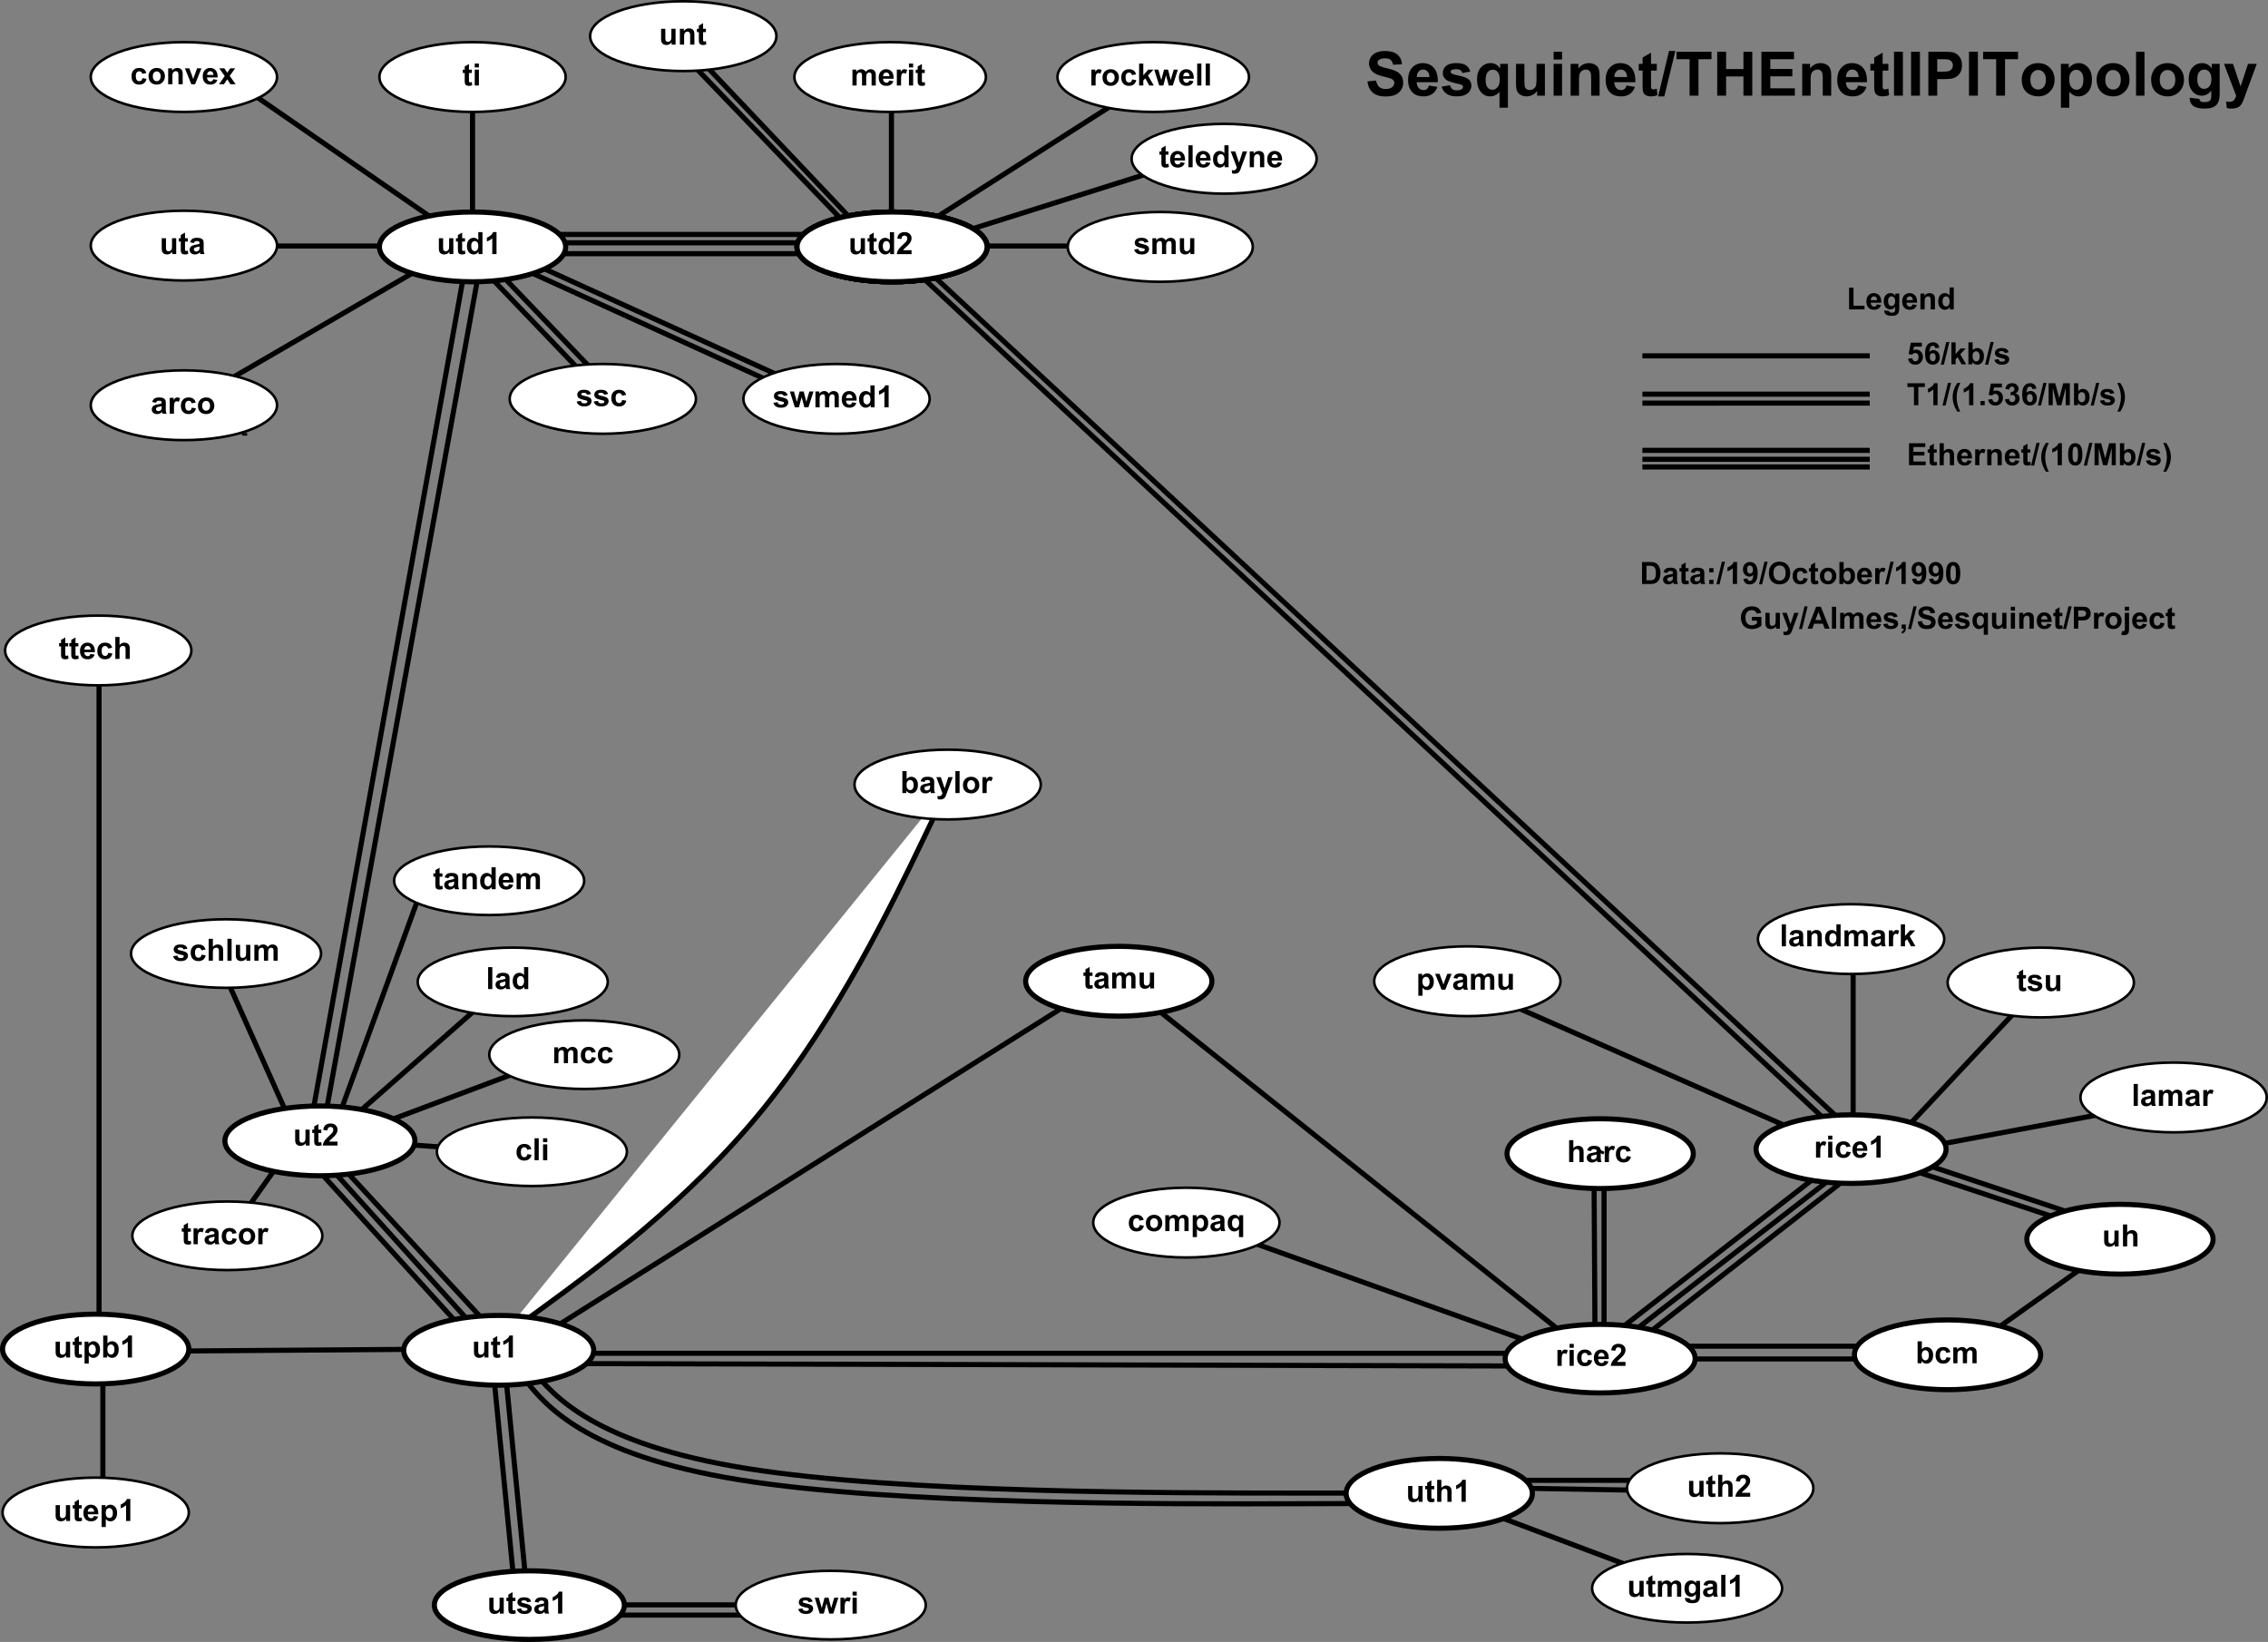 <svg xmlns="http://www.w3.org/2000/svg" xmlns:xlink="http://www.w3.org/1999/xlink" width="710.337" height="514.27"><rect width="100%" height="100%" fill="#808080" stroke="none"/><defs><path id="a" d="M3.969 0v-.75c-.188.273-.43.484-.719.64a2.093 2.093 0 0 1-.938.22c-.335 0-.636-.075-.906-.22a1.341 1.341 0 0 1-.578-.609c-.117-.27-.172-.64-.172-1.11v-3.14h1.328v2.282c0 .699.02 1.124.063 1.28a.74.74 0 0 0 .265.376c.126.093.286.14.485.14.226 0 .43-.062.61-.187a.93.93 0 0 0 .359-.453c.07-.188.109-.633.109-1.344v-2.094h1.313V0Zm0 0"/><path id="b" d="M2.969-4.969v1.047h-.89v2c0 .406.003.649.015.719.02.062.062.117.125.156a.37.37 0 0 0 .219.063c.124 0 .3-.04.53-.125l.11 1.03A2.811 2.811 0 0 1 2.031.11c-.23 0-.445-.039-.64-.109a1.03 1.03 0 0 1-.422-.313C.883-.436.829-.609.797-.828.766-.984.75-1.29.75-1.75v-2.172H.14v-1.047h.61v-1l1.328-.765v1.765zm0 0"/><path id="c" d="M5.25 0H4.031v-.734c-.21.293-.453.507-.734.64a1.876 1.876 0 0 1-.828.203C1.895.11 1.406-.117 1-.578.594-1.035.39-1.676.39-2.5c0-.844.196-1.484.594-1.922a1.92 1.92 0 0 1 1.5-.672c.563 0 1.047.235 1.454.703v-2.484H5.25ZM1.734-2.594c0 .531.07.918.22 1.156.218.344.515.516.89.516.3 0 .554-.129.765-.39.22-.258.329-.645.329-1.157 0-.57-.106-.984-.313-1.234a.953.953 0 0 0-.781-.375c-.313 0-.578.125-.797.375-.211.25-.313.621-.313 1.11zm0 0"/><path id="d" d="M4.86-1.219V0H.233c.051-.457.203-.895.454-1.313.25-.414.742-.96 1.484-1.64.594-.563.957-.938 1.094-1.125.175-.281.265-.55.265-.813 0-.289-.078-.515-.234-.671-.156-.157-.375-.235-.656-.235-.274 0-.493.086-.657.25-.156.156-.25.43-.28.813L.39-4.86c.082-.727.328-1.25.734-1.563.414-.312.93-.469 1.547-.469.676 0 1.207.184 1.594.547.394.367.593.82.593 1.36 0 .312-.058.609-.171.89a4.191 4.191 0 0 1-.532.875c-.156.2-.445.492-.86.875-.417.375-.683.625-.796.75-.105.125-.195.25-.266.375zm0 0"/><path id="e" d="M3.781 0H2.453v-4.953a4.4 4.4 0 0 1-1.687.984v-1.187c.343-.114.71-.328 1.109-.64.406-.313.68-.677.828-1.095h1.078Zm0 0"/><path id="f" d="m.219-1.422 1.328-.203c.05.262.16.46.328.594.176.125.422.187.734.187.344 0 .598-.062.766-.187a.4.4 0 0 0 .172-.344.342.342 0 0 0-.094-.25c-.062-.063-.21-.117-.437-.172C1.953-2.035 1.28-2.25 1-2.437a1.281 1.281 0 0 1-.594-1.126c0-.425.164-.785.5-1.078.344-.3.875-.453 1.594-.453.676 0 1.18.117 1.516.344.332.219.562.547.687.984l-1.234.22a.863.863 0 0 0-.313-.438c-.148-.102-.355-.157-.625-.157-.355 0-.605.047-.75.141-.105.074-.156.164-.156.266 0 .093.047.18.14.25.114.086.52.21 1.22.375.706.156 1.195.351 1.468.578.281.23.422.554.422.969 0 .46-.195.855-.578 1.187-.375.324-.938.484-1.688.484C1.93.11 1.395-.023 1-.297a1.948 1.948 0 0 1-.781-1.125zm0 0"/><path id="g" d="M.594-4.969h1.203v.672c.437-.531.957-.797 1.562-.797.313 0 .582.07.813.203.238.137.437.336.594.594.218-.258.453-.457.703-.594.25-.132.52-.203.812-.203.364 0 .672.078.922.235.25.148.438.359.563.64.093.219.14.563.14 1.032V0H6.594v-2.844c0-.488-.047-.804-.14-.953-.126-.187-.313-.281-.563-.281a.925.925 0 0 0-.532.172.89.89 0 0 0-.343.484c-.075.219-.11.563-.11 1.031V0H3.594v-2.719c0-.488-.028-.8-.078-.937a.526.526 0 0 0-.22-.313.644.644 0 0 0-.39-.11.95.95 0 0 0-.547.173.894.894 0 0 0-.343.469c-.075.199-.11.539-.11 1.015V0H.594zm0 0"/><path id="h" d="M1.953 0H.625v-4.969h1.234v.703c.207-.332.395-.55.563-.656a.968.968 0 0 1 .562-.172c.301 0 .594.086.875.25l-.406 1.157c-.23-.145-.437-.22-.625-.22a.722.722 0 0 0-.469.157c-.125.094-.226.277-.296.547-.075.262-.11.82-.11 1.672zm0 0"/><path id="i" d="M.39-2.563c0-.437.102-.859.313-1.265.219-.406.524-.719.922-.938a2.689 2.689 0 0 1 1.328-.328c.75 0 1.363.246 1.844.735.476.492.719 1.109.719 1.859S5.27-1.125 4.78-.625c-.48.492-1.09.734-1.828.734-.46 0-.898-.101-1.312-.296a2.165 2.165 0 0 1-.938-.907C.493-1.5.391-1.988.391-2.562Zm1.344.079c0 .492.114.87.344 1.14.238.262.531.39.875.39s.629-.128.86-.39c.238-.27.359-.656.359-1.156 0-.488-.121-.863-.36-1.125a1.108 1.108 0 0 0-.859-.39 1.15 1.15 0 0 0-.875.39c-.23.262-.344.64-.344 1.14zm0 0"/><path id="j" d="m5.031-3.5-1.297.234c-.054-.257-.156-.453-.312-.578-.149-.133-.344-.203-.594-.203a.985.985 0 0 0-.781.344c-.2.219-.297.594-.297 1.125 0 .594.098 1.015.297 1.265.195.243.46.36.797.36.25 0 .453-.07.61-.219.163-.144.28-.39.343-.734l1.297.218c-.137.594-.399 1.043-.782 1.344-.375.305-.886.453-1.53.453-.72 0-1.298-.226-1.735-.687C.609-1.035.39-1.672.39-2.484c0-.82.218-1.461.656-1.922.437-.457 1.023-.688 1.766-.688.601 0 1.082.133 1.437.39.363.263.625.665.781 1.204zm0 0"/><path id="k" d="M.64 0v-6.875h1.313v3.656L3.5-4.969h1.625L3.422-3.156 5.234 0H3.828l-1.25-2.234-.625.64V0Zm0 0"/><path id="l" d="M1.61 0 .046-4.969h1.281l.922 3.25.86-3.25h1.265l.828 3.25.953-3.25h1.297L5.86 0H4.594l-.86-3.203L2.891 0Zm0 0"/><path id="m" d="m3.563-1.578 1.312.219c-.168.48-.434.843-.797 1.093-.367.25-.82.375-1.36.375-.866 0-1.507-.28-1.921-.843-.336-.457-.5-1.032-.5-1.72 0-.82.21-1.468.64-1.937a2.155 2.155 0 0 1 1.641-.703c.75 0 1.336.246 1.766.735.426.492.629 1.242.61 2.25H1.655c.008.398.114.703.313.921.207.211.46.313.765.313.207 0 .38-.05.516-.156.145-.114.25-.297.313-.547zm.078-1.328c-.012-.383-.11-.676-.297-.875a.907.907 0 0 0-.672-.297.926.926 0 0 0-.719.312c-.187.211-.281.496-.281.86zm0 0"/><path id="n" d="M.688 0v-6.875H2V0Zm0 0"/><path id="o" d="M.688-5.656v-1.219H2v1.219zM.688 0v-4.969H2V0Zm0 0"/><path id="p" d="M1.672-3.453.484-3.672c.125-.476.348-.832.672-1.062.332-.239.82-.36 1.469-.36.594 0 1.031.074 1.313.219.289.137.492.313.609.531.125.211.187.602.187 1.172L4.72-1.64c0 .438.02.762.062.97.04.21.117.433.235.671H3.703a4.861 4.861 0 0 1-.125-.39 2.284 2.284 0 0 1-.047-.157c-.219.219-.46.387-.719.5A2.15 2.15 0 0 1 2 .11c-.512 0-.918-.132-1.219-.406C.488-.578.344-.93.344-1.359c0-.282.066-.532.203-.75.133-.22.32-.383.562-.5.239-.125.586-.227 1.047-.313.614-.113 1.04-.223 1.281-.328v-.125c0-.25-.062-.426-.187-.531-.125-.114-.367-.172-.719-.172-.23 0-.414.047-.547.14-.125.094-.23.258-.312.485zm1.766 1.062a9.535 9.535 0 0 1-.813.204c-.367.074-.602.152-.703.234-.18.117-.266.266-.266.453 0 .188.067.352.203.484a.74.74 0 0 0 .532.204c.238 0 .46-.079.671-.235a.801.801 0 0 0 .313-.437c.04-.114.063-.329.063-.641Zm0 0"/><path id="q" d="M5.219 0H3.89v-2.531c0-.54-.028-.89-.079-1.047a.682.682 0 0 0-.28-.36.736.736 0 0 0-.454-.14 1.025 1.025 0 0 0-.984.687C2.03-3.19 2-2.812 2-2.25V0H.672v-4.969h1.234v.719c.426-.563.973-.844 1.64-.844.29 0 .556.055.798.157.238.105.414.242.531.406.125.168.21.355.266.562.05.2.078.492.078.875zm0 0"/><path id="r" d="M2.063 0 .046-4.969h1.39l.938 2.532.266.843c.07-.207.117-.347.14-.422a7.96 7.96 0 0 1 .14-.421l.94-2.533h1.36L3.234 0Zm0 0"/><path id="s" d="m.063 0 1.78-2.563L.126-4.969h1.61l.89 1.36.922-1.36h1.547L3.406-2.625 5.25 0H3.625l-1-1.547L1.594 0Zm0 0"/><path id="M" d="m.422-1.766 1.312-.14c.04.304.149.543.329.718.187.168.398.25.64.25a.887.887 0 0 0 .703-.328c.188-.226.281-.566.281-1.015 0-.414-.093-.727-.28-.938a.923.923 0 0 0-.735-.328c-.375 0-.715.168-1.016.5L.578-3.203l.688-3.578h3.468v1.234H2.266l-.22 1.172c.29-.145.595-.219.907-.219.582 0 1.078.215 1.485.64.406.419.609.966.609 1.642 0 .574-.168 1.078-.5 1.515-.438.606-1.059.906-1.86.906-.624 0-1.14-.164-1.546-.5-.399-.343-.637-.8-.72-1.375zm0 0"/><path id="N" d="m4.86-5.188-1.266.141c-.031-.258-.117-.453-.25-.578a.678.678 0 0 0-.5-.188c-.281 0-.524.125-.719.375-.188.25-.309.774-.36 1.563.333-.383.743-.578 1.235-.578.54 0 1.008.21 1.406.625.395.418.594.953.594 1.61 0 .71-.21 1.277-.625 1.702-.418.418-.95.625-1.594.625a2.128 2.128 0 0 1-1.703-.796c-.45-.54-.672-1.426-.672-2.657 0-1.258.227-2.164.688-2.719.468-.55 1.078-.828 1.828-.828.52 0 .953.149 1.297.438.343.293.554.715.64 1.266zM1.89-2.313c0 .43.094.762.282 1 .195.231.426.344.687.344a.742.742 0 0 0 .594-.281c.164-.195.25-.516.25-.953 0-.438-.09-.758-.265-.969a.807.807 0 0 0-.657-.312.836.836 0 0 0-.64.296c-.168.2-.25.493-.25.876zm0 0"/><path id="P" d="M.625 0v-6.875h1.328v2.484c.406-.468.883-.703 1.438-.703.601 0 1.101.227 1.5.672.394.438.593 1.07.593 1.89 0 .845-.203 1.497-.609 1.954-.398.46-.887.687-1.469.687-.281 0-.562-.07-.844-.203a1.99 1.99 0 0 1-.703-.64V0Zm1.313-2.594c0 .512.082.89.25 1.14.226.356.53.532.906.532.289 0 .535-.125.734-.375.207-.25.313-.64.313-1.172 0-.57-.106-.984-.313-1.234a.98.98 0 0 0-.781-.375.988.988 0 0 0-.797.375c-.21.242-.313.61-.313 1.11zm0 0"/><path id="O" d="m-.016.11 1.704-7.094h.984L.953.109zm0 0"/><path id="Q" d="M2.25 0v-5.703H.203v-1.172h5.453v1.172H3.625V0Zm0 0"/><path id="R" d="M2.875 2.016h-.906A9.036 9.036 0 0 1 .875-.22 7.413 7.413 0 0 1 .5-2.484c0-.907.156-1.758.469-2.563a9.58 9.58 0 0 1 1.015-1.937h.907c-.43.949-.727 1.757-.891 2.421a9.089 9.089 0 0 0-.234 2.11A9.672 9.672 0 0 0 2.297.64c.101.32.297.78.578 1.375Zm0 0"/><path id="S" d="M.688 0v-1.313H2V0Zm0 0"/><path id="T" d="m.36-1.828 1.28-.156c.04.336.15.59.329.765.176.168.39.25.64.25.27 0 .5-.101.688-.312.187-.207.281-.489.281-.844 0-.32-.09-.578-.265-.766a.862.862 0 0 0-.657-.296c-.168 0-.37.03-.61.093l.157-1.078c.352.012.625-.062.813-.219a.829.829 0 0 0 .28-.656c0-.238-.073-.426-.218-.562a.756.756 0 0 0-.547-.204.815.815 0 0 0-.578.235c-.156.156-.25.387-.281.687L.453-5.094c.082-.414.207-.75.375-1a1.71 1.71 0 0 1 .719-.578 2.428 2.428 0 0 1 1.031-.219c.645 0 1.16.204 1.547.61.32.343.484.726.484 1.14 0 .606-.328 1.09-.984 1.454.395.085.707.273.938.562.238.293.359.648.359 1.063a2.08 2.08 0 0 1-.656 1.546c-.438.418-.985.625-1.641.625C2 .11 1.477-.066 1.062-.42.656-.774.422-1.243.36-1.829zm0 0"/><path id="U" d="M.672 0v-6.875H2.75L4-2.187l1.234-4.688h2.079V0H6.03v-5.406L4.656 0H3.328l-1.36-5.406V0Zm0 0"/><path id="V" d="M.328 2.016C.586 1.46.77 1.036.875.734.977.441 1.07.102 1.156-.28c.094-.383.16-.75.203-1.094.051-.352.079-.71.079-1.078 0-.75-.086-1.453-.25-2.11-.157-.664-.45-1.472-.875-2.421h.89a8.392 8.392 0 0 1 1.11 2.14c.257.75.39 1.512.39 2.282 0 .656-.105 1.359-.312 2.109a9.216 9.216 0 0 1-1.157 2.469zm0 0"/><path id="W" d="M.703 0v-6.875h5.094v1.172H2.078v1.516h3.453v1.156H2.078v1.875h3.844V0Zm0 0"/><path id="X" d="M2-6.875v2.531c.426-.5.93-.75 1.516-.75.312 0 .586.059.828.172.238.117.422.262.547.438.125.18.207.37.25.578.05.21.078.539.078.984V0H3.89v-2.625c0-.52-.028-.848-.079-.984a.616.616 0 0 0-.25-.344.874.874 0 0 0-.484-.125c-.219 0-.418.055-.594.156a.935.935 0 0 0-.375.485c-.074.21-.109.527-.109.953V0H.687v-6.875zm0 0"/><path id="Y" d="M2.625-6.89c.664 0 1.188.234 1.563.702.445.563.671 1.497.671 2.797 0 1.305-.226 2.243-.671 2.813-.375.46-.899.687-1.563.687-.668 0-1.203-.254-1.61-.765C.61-1.164.407-2.082.407-3.406c0-1.29.223-2.219.672-2.781.375-.47.89-.704 1.547-.704zm0 1.093a.656.656 0 0 0-.422.156c-.125.094-.219.274-.281.532-.094.343-.14.918-.14 1.718 0 .813.038 1.371.124 1.672.082.293.18.492.297.594a.635.635 0 0 0 .422.156.66.66 0 0 0 .438-.156c.124-.102.218-.285.28-.547.095-.332.141-.906.141-1.719 0-.8-.043-1.351-.125-1.656-.086-.3-.187-.5-.312-.594a.626.626 0 0 0-.422-.156Zm0 0"/><path id="Z" d="M.734 0v-6.813h1.391v5.657h3.438V0Zm0 0"/><path id="aa" d="m.563.328 1.515.188c.02.164.078.285.172.359.125.094.316.14.578.14.344 0 .602-.054.781-.156a.724.724 0 0 0 .266-.328c.04-.117.063-.32.063-.61v-.734c-.4.543-.9.813-1.5.813C1.77 0 1.242-.281.859-.844.547-1.289.391-1.848.391-2.516c0-.832.195-1.468.593-1.906.407-.445.907-.672 1.5-.672.625 0 1.133.274 1.532.813v-.688H5.25v4.453c0 .59-.055 1.032-.156 1.313a1.61 1.61 0 0 1-.407.687A1.738 1.738 0 0 1 4 1.875c-.293.094-.664.14-1.11.14-.843 0-1.445-.148-1.796-.437A1.332 1.332 0 0 1 .562.484V.328zM1.75-2.594c0 .531.098.922.297 1.172.207.242.46.36.765.36.313 0 .579-.125.797-.375.227-.25.344-.625.344-1.125 0-.508-.11-.891-.328-1.141a.999.999 0 0 0-.797-.375.974.974 0 0 0-.781.375c-.2.242-.297.61-.297 1.11Zm0 0"/><path id="ab" d="M.688-6.875h2.546c.563 0 .993.047 1.297.14.407.118.75.325 1.032.626.289.304.507.68.656 1.125.156.437.234.976.234 1.609 0 .574-.074 1.063-.219 1.469-.168.5-.414.906-.734 1.218-.242.231-.563.415-.969.547C4.227-.047 3.816 0 3.297 0H.687Zm1.39 1.172v4.547H3.11c.395 0 .676-.02.844-.063a1.46 1.46 0 0 0 .563-.281c.144-.133.265-.352.359-.656.094-.313.14-.735.14-1.266s-.046-.937-.14-1.219c-.094-.289-.227-.515-.39-.671a1.273 1.273 0 0 0-.641-.329c-.2-.039-.578-.062-1.14-.062Zm0 0"/><path id="ac" d="M.938-3.656V-4.97h1.328v1.313zM.938 0v-1.313h1.328V0Zm0 0"/><path id="ad" d="m.438-1.594 1.265-.14c.031.261.113.453.25.578a.722.722 0 0 0 .516.187c.27 0 .5-.125.687-.375.196-.25.32-.765.375-1.547-.336.387-.746.579-1.234.579-.543 0-1.012-.208-1.406-.626-.399-.414-.594-.96-.594-1.64 0-.688.207-1.242.625-1.672.414-.426.941-.64 1.578-.64.695 0 1.27.273 1.719.812.445.531.672 1.418.672 2.656 0 1.25-.235 2.156-.704 2.719-.46.555-1.062.828-1.812.828-.543 0-.98-.14-1.313-.422C.738-.586.532-1.02.438-1.594Zm2.984-2.875c0-.414-.102-.738-.297-.968-.2-.239-.43-.36-.688-.36a.778.778 0 0 0-.609.281c-.156.188-.234.5-.234.938 0 .45.086.777.265.984a.819.819 0 0 0 .657.313.83.83 0 0 0 .64-.297c.176-.207.266-.504.266-.89zm0 0"/><path id="ae" d="M.422-3.39c0-.696.101-1.286.312-1.766a3.28 3.28 0 0 1 .641-.938c.27-.281.566-.488.89-.625.426-.176.915-.265 1.47-.265 1.007 0 1.816.32 2.421.953.614.625.922 1.496.922 2.61 0 1.105-.305 1.968-.906 2.593-.606.625-1.414.937-2.422.937-1.023 0-1.836-.304-2.438-.921-.593-.625-.89-1.485-.89-2.579Zm1.422-.047c0 .78.176 1.374.531 1.78.363.4.82.595 1.375.595.55 0 1.004-.196 1.36-.594.35-.407.53-1.004.53-1.797 0-.79-.171-1.379-.515-1.766-.344-.383-.805-.578-1.375-.578-.574 0-1.04.2-1.39.594-.344.387-.516.976-.516 1.766Zm0 0"/><path id="af" d="M3.89-2.531v-1.156h2.985v2.734c-.281.281-.7.531-1.25.75a4.795 4.795 0 0 1-1.688.312c-.718 0-1.343-.144-1.874-.437A2.89 2.89 0 0 1 .859-1.625a4.123 4.123 0 0 1-.406-1.828c0-.719.149-1.352.453-1.906a2.996 2.996 0 0 1 1.313-1.282c.445-.226 1-.343 1.656-.343.844 0 1.504.183 1.984.546.489.356.801.844.938 1.47l-1.375.265a1.456 1.456 0 0 0-.563-.797c-.261-.195-.59-.297-.984-.297-.617 0-1.102.195-1.453.578-.356.387-.531.953-.531 1.703 0 .813.175 1.43.53 1.844.364.406.845.61 1.438.61.29 0 .582-.055.875-.172.29-.114.54-.254.75-.422v-.875zm0 0"/><path id="ag" d="M.063-4.969h1.406l1.187 3.532L3.812-4.97h1.376L3.421-.187l-.313.859a4.139 4.139 0 0 1-.328.672 1.437 1.437 0 0 1-.36.375 1.682 1.682 0 0 1-.5.218 2.686 2.686 0 0 1-.671.079 3.59 3.59 0 0 1-.75-.079L.39.907c.196.038.38.062.547.062.313 0 .54-.09.688-.266a1.81 1.81 0 0 0 .328-.687zm0 0"/><path id="ah" d="M6.89 0H5.376l-.594-1.563h-2.75L1.47 0H0l2.672-6.875H4.14zM4.345-2.719 3.39-5.266l-.922 2.547Zm0 0"/><path id="ai" d="M.656-1.313H1.97v.938c0 .383-.032.688-.094.906-.063.219-.188.41-.375.578-.18.176-.406.317-.688.422L.547.984c.27-.086.457-.203.562-.359.114-.156.176-.367.188-.625h-.64Zm0 0"/><path id="aj" d="m.344-2.234 1.36-.125c.07.449.234.78.484 1 .25.21.582.312 1 .312.445 0 .785-.094 1.015-.281.227-.188.344-.41.344-.672a.627.627 0 0 0-.14-.406c-.095-.114-.262-.211-.5-.297-.169-.063-.54-.16-1.11-.297-.75-.188-1.274-.414-1.563-.688-.43-.374-.64-.832-.64-1.374 0-.352.097-.68.297-.985.195-.3.484-.531.859-.687.375-.164.82-.25 1.344-.25.863 0 1.515.195 1.953.578.437.375.664.875.687 1.5l-1.39.062c-.055-.351-.18-.61-.375-.765-.2-.157-.492-.235-.875-.235-.406 0-.727.086-.953.25a.531.531 0 0 0-.22.438c0 .156.067.293.204.406.176.148.598.305 1.266.469.675.156 1.175.324 1.5.5.32.168.578.398.765.687.188.293.282.656.282 1.094 0 .398-.11.766-.329 1.11a1.942 1.942 0 0 1-.937.765c-.399.164-.89.25-1.484.25-.876 0-1.547-.195-2.016-.594C.71-.875.438-1.46.344-2.234Zm0 0"/><path id="ak" d="M3.938 1.89v-2.5a1.892 1.892 0 0 1-.641.532 1.96 1.96 0 0 1-.828.187c-.563 0-1.028-.21-1.39-.64C.64-1.02.421-1.691.421-2.547c0-.8.203-1.426.61-1.875a1.952 1.952 0 0 1 1.5-.672c.331 0 .616.074.859.219.25.137.468.352.656.64v-.734H5.25v6.86zm.046-4.437c0-.508-.105-.89-.312-1.14a.98.98 0 0 0-.781-.376c-.325 0-.594.133-.813.391-.21.25-.312.652-.312 1.203 0 .543.101.938.312 1.188.207.242.461.36.766.36.3 0 .566-.134.797-.407.226-.281.343-.688.343-1.219zm0 0"/><path id="al" d="M.703 0v-6.875h2.219c.844 0 1.394.04 1.656.11.383.105.707.327.969.671.27.344.406.793.406 1.344 0 .418-.078.773-.234 1.063-.149.28-.34.507-.578.671a1.84 1.84 0 0 1-.72.329c-.323.062-.804.093-1.437.093h-.906V0Zm1.375-5.703v1.953h.766c.539 0 .906-.035 1.094-.11a.895.895 0 0 0 .437-.343.953.953 0 0 0 .156-.531.863.863 0 0 0-.218-.61.987.987 0 0 0-.563-.312c-.168-.032-.5-.047-1-.047Zm0 0"/><path id="am" d="M.656-5.656v-1.219h1.328v1.219zm1.328.687v4.813c0 .633-.043 1.082-.125 1.343a1.117 1.117 0 0 1-.484.61c-.242.144-.543.219-.906.219-.125 0-.266-.012-.422-.032a4.33 4.33 0 0 1-.484-.109L-.203.75c.062.008.121.02.172.031.05.008.097.016.14.016A.544.544 0 0 0 .438.703.343.343 0 0 0 .609.5C.641.414.656.168.656-.234V-4.97Zm0 0"/><path id="an" d="M.656-4.969h1.219v.719c.164-.25.383-.453.656-.61.27-.156.567-.234.89-.234.583 0 1.071.23 1.47.688.406.449.609 1.078.609 1.89 0 .836-.203 1.48-.61 1.938-.406.46-.898.687-1.468.687-.281 0-.531-.054-.75-.156-.219-.113-.453-.3-.703-.562v2.5H.656zm1.297 2.39c0 .563.11.981.328 1.25.227.263.5.391.813.391a.942.942 0 0 0 .765-.359c.207-.25.313-.648.313-1.203 0-.52-.11-.906-.328-1.156-.211-.258-.465-.39-.766-.39-.324 0-.594.124-.812.374-.211.25-.313.617-.313 1.094zm0 0"/><path id="t" d="m.688-4.469 2.703-.265c.164.906.492 1.574.984 2 .5.43 1.172.64 2.016.64.894 0 1.566-.187 2.015-.562.457-.383.688-.832.688-1.344 0-.32-.102-.598-.297-.828-.188-.227-.516-.426-.985-.594-.324-.113-1.062-.312-2.218-.594-1.492-.375-2.54-.828-3.14-1.359-.845-.758-1.267-1.68-1.267-2.766 0-.707.196-1.363.594-1.968.395-.614.969-1.079 1.719-1.391.75-.32 1.648-.484 2.703-.484 1.727 0 3.024.382 3.89 1.14.876.75 1.337 1.762 1.391 3.031l-2.78.11c-.126-.695-.388-1.203-.782-1.516-.387-.312-.969-.469-1.75-.469-.805 0-1.434.168-1.89.5a1 1 0 0 0-.438.86c0 .324.133.601.406.828.352.293 1.203.602 2.547.922 1.351.324 2.351.656 3 1a3.774 3.774 0 0 1 1.531 1.39c.363.586.547 1.313.547 2.188 0 .781-.219 1.516-.656 2.203-.438.688-1.059 1.203-1.86 1.547-.804.332-1.804.5-3 .5-1.73 0-3.062-.398-4-1.203C1.43-1.766.875-2.938.688-4.47Zm0 0"/><path id="u" d="m7.14-3.172 2.626.438c-.336.968-.868 1.703-1.594 2.203-.73.5-1.64.75-2.735.75-1.73 0-3.011-.563-3.843-1.688-.657-.906-.985-2.05-.985-3.437 0-1.645.43-2.938 1.297-3.875.864-.938 1.953-1.406 3.266-1.406 1.476 0 2.644.492 3.5 1.468.863.98 1.273 2.48 1.234 4.5H3.312c.02.782.235 1.39.641 1.828.406.43.91.641 1.516.641.406 0 .75-.11 1.031-.328.281-.227.492-.594.64-1.094zm.157-2.656c-.024-.758-.219-1.336-.594-1.734a1.804 1.804 0 0 0-1.375-.61c-.574 0-1.047.215-1.422.64-.375.419-.558.985-.547 1.704zm0 0"/><path id="v" d="m.453-2.844 2.64-.406c.114.523.345.918.688 1.188.344.261.82.39 1.438.39.687 0 1.203-.125 1.547-.375a.848.848 0 0 0 .343-.703.678.678 0 0 0-.187-.5c-.137-.125-.434-.238-.89-.344C3.905-4.063 2.561-4.492 2-4.89 1.207-5.42.812-6.164.812-7.125c0-.863.336-1.586 1.016-2.172.688-.594 1.742-.89 3.172-.89 1.363 0 2.375.226 3.031.671.664.45 1.125 1.106 1.375 1.97l-2.484.452c-.106-.383-.309-.676-.61-.875-.292-.207-.714-.312-1.265-.312-.688 0-1.184.094-1.484.281-.2.137-.297.313-.297.531 0 .188.086.352.265.485.227.18 1.047.43 2.453.75 1.407.312 2.383.699 2.938 1.156.55.469.828 1.125.828 1.969 0 .906-.383 1.687-1.14 2.343-.762.657-1.891.985-3.391.985-1.356 0-2.43-.27-3.219-.813a3.767 3.767 0 0 1-1.547-2.25Zm0 0"/><path id="w" d="M7.89 3.781v-5A3.66 3.66 0 0 1 6.595-.156a3.772 3.772 0 0 1-1.657.375c-1.125 0-2.058-.422-2.796-1.266C1.286-2.047.86-3.395.86-5.094c0-1.593.399-2.836 1.204-3.734.812-.906 1.816-1.36 3.015-1.36.664 0 1.238.141 1.719.422.488.282.922.711 1.297 1.282v-1.47h2.422V3.782Zm.079-8.875c0-1.02-.211-1.781-.625-2.281-.418-.5-.938-.75-1.563-.75-.636 0-1.168.258-1.593.766-.43.511-.641 1.312-.641 2.406s.203 1.887.61 2.375c.413.48.925.719 1.53.719.602 0 1.133-.27 1.594-.813.457-.539.688-1.348.688-2.422zm0 0"/><path id="x" d="M7.938 0v-1.484A3.81 3.81 0 0 1 6.5-.234c-.594.3-1.219.453-1.875.453A3.696 3.696 0 0 1 2.828-.22a2.584 2.584 0 0 1-1.156-1.234c-.23-.531-.344-1.266-.344-2.203v-6.297h2.625v4.578c0 1.398.047 2.258.14 2.578.102.313.282.563.532.75.258.18.586.266.984.266.446 0 .848-.117 1.204-.36.351-.25.597-.554.734-.921.133-.376.203-1.27.203-2.688v-4.203h2.625V0Zm0 0"/><path id="y" d="M1.375-11.313v-2.437h2.64v2.438zM1.375 0v-9.953h2.64V0Zm0 0"/><path id="z" d="M10.438 0H7.796v-5.078c0-1.07-.059-1.766-.172-2.078-.105-.32-.29-.57-.547-.75a1.542 1.542 0 0 0-.906-.266c-.461 0-.871.125-1.234.375-.368.25-.618.586-.75 1C4.063-6.379 4-5.617 4-4.516V0H1.36v-9.953h2.452V-8.5c.864-1.125 1.958-1.688 3.282-1.688.57 0 1.097.11 1.578.329.488.21.851.476 1.094.796.25.325.421.696.515 1.11.102.406.156.996.156 1.766zm0 0"/><path id="A" d="M5.938-9.953v2.094H4.14v4.015c0 .813.015 1.29.046 1.422.04.137.118.25.235.344a.773.773 0 0 0 .453.125c.238 0 .594-.086 1.063-.266l.218 2.047c-.617.258-1.308.39-2.078.39A3.41 3.41 0 0 1 2.78-.016c-.375-.156-.652-.359-.828-.609-.18-.258-.305-.602-.375-1.031-.055-.313-.078-.93-.078-1.86v-4.343H.297v-2.094H1.5v-1.985l2.64-1.53v3.515zm0 0"/><path id="B" d="m-.031.234 3.406-14.218h1.984L1.906.234Zm0 0"/><path id="C" d="M4.484 0v-11.422H.406v-2.328h10.938v2.328H7.266V0Zm0 0"/><path id="D" d="M1.406 0v-13.75h2.782v5.422h5.437v-5.422h2.766V0H9.625v-6.016H4.187V0Zm0 0"/><path id="E" d="M1.39 0v-13.75h10.204v2.328H4.172v3.047h6.906v2.313H4.172v3.75h7.687V0Zm0 0"/><path id="F" d="M1.313 0v-13.75h2.78V0Zm0 0"/><path id="G" d="M1.39 0v-13.75h4.454c1.687 0 2.789.07 3.312.203.781.211 1.438.664 1.969 1.36.531.687.797 1.578.797 2.671 0 .844-.152 1.555-.453 2.125-.305.575-.696 1.028-1.172 1.36a4.2 4.2 0 0 1-1.438.656c-.668.125-1.625.188-2.875.188H4.172V0Zm2.782-11.422v3.906h1.516c1.093 0 1.82-.07 2.187-.218a1.83 1.83 0 0 0 .875-.672 1.91 1.91 0 0 0 .313-1.078c0-.5-.149-.91-.438-1.235a1.968 1.968 0 0 0-1.11-.61c-.335-.062-1-.093-2-.093zm0 0"/><path id="H" d="M.766-5.125c0-.875.21-1.719.64-2.531A4.47 4.47 0 0 1 3.25-9.531c.79-.438 1.672-.656 2.64-.656 1.508 0 2.743.492 3.704 1.468.969.98 1.453 2.219 1.453 3.719s-.492 2.746-1.469 3.734C8.61-.273 7.391.22 5.922.22a5.962 5.962 0 0 1-2.625-.61 4.327 4.327 0 0 1-1.89-1.812c-.43-.8-.641-1.774-.641-2.922Zm2.703.14c0 .993.234 1.75.703 2.282.469.523 1.047.781 1.734.781.688 0 1.258-.258 1.719-.781C8.094-3.234 8.328-4 8.328-5c0-.969-.234-1.71-.703-2.234-.46-.532-1.031-.797-1.719-.797-.687 0-1.265.265-1.734.797-.469.523-.703 1.273-.703 2.25zm0 0"/><path id="I" d="M1.297-9.953h2.469V-8.5c.312-.5.738-.906 1.28-1.219a3.613 3.613 0 0 1 1.813-.469c1.157 0 2.133.454 2.938 1.36.812.906 1.219 2.172 1.219 3.797 0 1.656-.407 2.949-1.22 3.875C8.985-.238 8 .219 6.845.219a3.41 3.41 0 0 1-1.5-.328c-.45-.22-.918-.594-1.407-1.125V3.78h-2.64Zm2.61 4.812c0 1.118.218 1.946.655 2.485.446.531.993.797 1.641.797.602 0 1.11-.243 1.516-.735.406-.5.61-1.304.61-2.422 0-1.039-.212-1.812-.626-2.312-.418-.508-.933-.766-1.547-.766-.648 0-1.183.25-1.61.75-.429.492-.64 1.227-.64 2.203zm0 0"/><path id="J" d="M1.375 0v-13.75h2.64V0Zm0 0"/><path id="K" d="m1.14.656 3 .36c.051.351.165.597.344.734.25.188.645.281 1.188.281.687 0 1.203-.105 1.547-.312.226-.137.406-.36.531-.672.07-.219.11-.621.11-1.203V-1.61C7.077-.535 6.085 0 4.89 0 3.548 0 2.485-.566 1.704-1.703 1.086-2.586.781-3.695.781-5.031c0-1.664.399-2.942 1.203-3.828.813-.883 1.813-1.329 3-1.329 1.227 0 2.243.543 3.047 1.626v-1.391H10.5v8.937c0 1.164-.102 2.04-.297 2.625-.187.582-.46 1.04-.812 1.375-.344.332-.813.594-1.407.782-.586.187-1.32.28-2.203.28-1.687 0-2.886-.292-3.593-.874-.711-.574-1.063-1.309-1.063-2.203 0-.086.004-.188.016-.313zm2.344-5.843c0 1.062.204 1.84.61 2.328.414.492.922.734 1.515.734.645 0 1.188-.25 1.625-.75.446-.508.672-1.258.672-2.25 0-1.031-.215-1.797-.64-2.297-.418-.5-.954-.75-1.61-.75-.625 0-1.148.25-1.562.75-.407.492-.61 1.234-.61 2.234Zm0 0"/><path id="L" d="M.125-9.953h2.813l2.374 7.062 2.329-7.062h2.734L6.859-.375l-.64 1.734c-.23.582-.45 1.024-.657 1.329a2.82 2.82 0 0 1-.718.75 3.225 3.225 0 0 1-1 .437 4.896 4.896 0 0 1-1.344.172A6.617 6.617 0 0 1 1 3.875L.766 1.812c.414.083.789.125 1.125.125.601 0 1.05-.183 1.343-.546.301-.356.532-.809.688-1.36zm0 0"/></defs><path fill="none" stroke="#000" stroke-miterlimit="10" stroke-width="1.6" d="m471.417 466.037 46.399.8m-46.399-3.199h49.602M132.218 278.037l-26.402 72.398M210.218 13.236l59.2 61.602m-56.802-63.2 57.602 60.797m26.801 1.602 78.797-24.801M150.398 83.455l45.199 47.199M93.019 356.435l-23.203 32.8m108.582 116.618h89.601M159.816 82.435l97.601 44.403m-95.199-46.403 97.598 44.403M148 76.654l45.198 47.2m403.418 236.581 81.602-15.2"/><path fill="#fff" fill-rule="evenodd" stroke="#000" stroke-miterlimit="10" stroke-width="1.6" d="m297.417 245.638-8.734 18.2c-8.735 18.199-26.2 54.597-49.735 83.597-23.53 29-53.132 50.602-67.93 61.403l-14.8 10.8"/><path fill="none" stroke="#000" stroke-miterlimit="10" stroke-width="1.6" d="m164 421.853 183.6-115.598M157.816 423.638l6.27 8c6.265 8 18.8 24 67.597 31.867 48.8 7.864 133.867 7.598 176.402 7.465l42.531-.133"/><path fill="none" stroke="#000" stroke-miterlimit="10" stroke-width="1.6" d="m160.616 421.638 6.332 7.664c6.336 7.668 19 23 67.137 30.668 48.133 7.668 131.73 7.668 173.531 7.668h41.801m141.031-108.054-92.527 72.336M148 23.056v54m131.198-54v54M94.96 356.345l59.68 66.078m-60.477-61.988 54.426 59.938m-51.141-65.438 63.27 68.617m-3.121-.898 7.601 77.601m334.402-74.8-.402-65.602m-125.781 22.582 119.602 42.8m119.597.001 52.801-37.598M457.6 307.853 572 358.255m-69.602 67.2v-65.2M31.019 202.037v222.398m470 1.203h116.797m-122.797-4h115.199m-442.621 2.215h316.8m-316.8 3.203 313.601.797M278.8 77.455 578 356.654M146.8 77.455 97.198 352.654m55.2-280.797-51.2 281.598m-38.98-229.02 84-48.797M283.6 78.255l300.798 280m-526-281.199h89.601M70.398 23.455l77.601 53.601m131.199 0 84-53.601m-84 53.601h84m-214.335 2.399h132.82m-132.82-3.415h132.82M148.8 73.427h132.82"/><path fill="#fff" fill-rule="evenodd" stroke="#000" stroke-miterlimit="10" stroke-width="1.6" d="M309.148 77.326c0-6.031-13.32-10.926-29.754-10.926s-29.758 4.895-29.758 10.926c0 6.035 13.324 10.93 29.758 10.93 16.433 0 29.754-4.895 29.754-10.93"/><g transform="translate(-1.583 -1.963)"><use xlink:href="#a" width="100%" height="100%" x="267.295" y="81.554"/><use xlink:href="#b" width="100%" height="100%" x="273.161" y="81.554"/><use xlink:href="#c" width="100%" height="100%" x="276.357" y="81.554"/><use xlink:href="#d" width="100%" height="100%" x="282.223" y="81.554"/></g><path fill="#fff" fill-rule="evenodd" stroke="#000" stroke-miterlimit="10" stroke-width="1.6" d="M177.167 77.326c0-6.031-13.058-10.926-29.168-10.926s-29.168 4.895-29.168 10.926c0 6.035 13.059 10.93 29.168 10.93 16.11 0 29.168-4.895 29.168-10.93"/><g transform="translate(-1.583 -1.963)"><use xlink:href="#a" width="100%" height="100%" x="138.382" y="81.544"/><use xlink:href="#b" width="100%" height="100%" x="144.248" y="81.544"/><use xlink:href="#c" width="100%" height="100%" x="147.444" y="81.544"/><use xlink:href="#e" width="100%" height="100%" x="153.31" y="81.544"/></g><path fill="#fff" fill-rule="evenodd" stroke="#000" stroke-miterlimit="10" stroke-width=".8" d="M392.37 77.326c0-6.031-12.968-10.926-28.972-10.926-16 0-28.973 4.895-28.973 10.926 0 6.035 12.973 10.93 28.973 10.93 16.004 0 28.972-4.895 28.972-10.93"/><g transform="translate(-1.583 -1.963)"><use xlink:href="#f" width="100%" height="100%" x="356.581" y="81.544"/><use xlink:href="#g" width="100%" height="100%" x="361.919" y="81.544"/><use xlink:href="#a" width="100%" height="100%" x="370.453" y="81.544"/></g><path fill="#fff" fill-rule="evenodd" stroke="#000" stroke-miterlimit="10" stroke-width=".8" d="M391.183 24.13c0-6.035-13.426-10.93-29.992-10.93-16.563 0-29.993 4.895-29.993 10.93 0 6.032 13.43 10.926 29.993 10.926 16.566 0 29.992-4.894 29.992-10.926"/><g transform="translate(-1.583 -1.963)"><use xlink:href="#h" width="100%" height="100%" x="342.773" y="28.744"/><use xlink:href="#i" width="100%" height="100%" x="346.507" y="28.744"/><use xlink:href="#j" width="100%" height="100%" x="352.373" y="28.744"/><use xlink:href="#k" width="100%" height="100%" x="357.711" y="28.744"/><use xlink:href="#l" width="100%" height="100%" x="363.048" y="28.744"/><use xlink:href="#m" width="100%" height="100%" x="370.517" y="28.744"/><use xlink:href="#n" width="100%" height="100%" x="375.855" y="28.744"/><use xlink:href="#n" width="100%" height="100%" x="378.523" y="28.744"/></g><path fill="#fff" fill-rule="evenodd" stroke="#000" stroke-miterlimit="10" stroke-width=".8" d="M308.784 24.13c0-6.035-13.43-10.93-29.992-10.93-16.566 0-29.992 4.895-29.992 10.93 0 6.032 13.426 10.926 29.992 10.926 16.563 0 29.992-4.894 29.992-10.926"/><g transform="translate(-1.583 -1.963)"><use xlink:href="#g" width="100%" height="100%" x="267.973" y="28.744"/><use xlink:href="#m" width="100%" height="100%" x="276.507" y="28.744"/><use xlink:href="#h" width="100%" height="100%" x="281.845" y="28.744"/><use xlink:href="#o" width="100%" height="100%" x="285.579" y="28.744"/><use xlink:href="#b" width="100%" height="100%" x="288.248" y="28.744"/></g><path fill="#fff" fill-rule="evenodd" stroke="#000" stroke-miterlimit="10" stroke-width=".8" d="M177.167 24.127c0-6.032-13.058-10.926-29.168-10.926s-29.168 4.894-29.168 10.926c0 6.035 13.059 10.93 29.168 10.93 16.11 0 29.168-4.895 29.168-10.93"/><g transform="translate(-1.583 -1.963)"><use xlink:href="#b" width="100%" height="100%" x="146.382" y="28.744"/><use xlink:href="#o" width="100%" height="100%" x="149.579" y="28.744"/></g><path fill="#fff" fill-rule="evenodd" stroke="#000" stroke-miterlimit="10" stroke-width=".8" d="M86.769 76.927c0-6.035-13.063-10.925-29.172-10.925-16.11 0-29.168 4.89-29.168 10.925 0 6.035 13.058 10.926 29.168 10.926s29.172-4.89 29.172-10.926"/><g transform="translate(-1.583 -1.963)"><use xlink:href="#a" width="100%" height="100%" x="51.581" y="81.544"/><use xlink:href="#b" width="100%" height="100%" x="57.447" y="81.544"/><use xlink:href="#p" width="100%" height="100%" x="60.644" y="81.544"/></g><path fill="#fff" fill-rule="evenodd" stroke="#000" stroke-miterlimit="10" stroke-width=".8" d="M86.769 24.127c0-6.032-13.063-10.926-29.172-10.926-16.11 0-29.168 4.894-29.168 10.926 0 6.035 13.058 10.93 29.168 10.93s29.172-4.895 29.172-10.93"/><g transform="translate(-1.583 -1.963)"><use xlink:href="#j" width="100%" height="100%" x="42.381" y="28.345"/><use xlink:href="#i" width="100%" height="100%" x="47.718" y="28.345"/><use xlink:href="#q" width="100%" height="100%" x="53.584" y="28.345"/><use xlink:href="#r" width="100%" height="100%" x="59.45" y="28.345"/><use xlink:href="#m" width="100%" height="100%" x="64.787" y="28.345"/><use xlink:href="#s" width="100%" height="100%" x="70.125" y="28.345"/></g><path fill="#fff" fill-rule="evenodd" stroke="#000" stroke-miterlimit="10" stroke-width=".8" d="M217.968 124.927c0-6.035-13.059-10.925-29.168-10.925-16.11 0-29.168 4.89-29.168 10.925 0 6.036 13.059 10.926 29.168 10.926 16.11 0 29.168-4.89 29.168-10.926"/><g transform="translate(-1.583 -1.963)"><use xlink:href="#f" width="100%" height="100%" x="181.982" y="129.144"/><use xlink:href="#f" width="100%" height="100%" x="187.32" y="129.144"/><use xlink:href="#j" width="100%" height="100%" x="192.657" y="129.144"/></g><path fill="#fff" fill-rule="evenodd" stroke="#000" stroke-miterlimit="10" stroke-width="1.6" d="M309.148 77.326c0-6.031-13.32-10.926-29.754-10.926s-29.758 4.895-29.758 10.926c0 6.035 13.324 10.93 29.758 10.93 16.433 0 29.754-4.895 29.754-10.93"/><g transform="translate(-1.583 -1.963)"><use xlink:href="#a" width="100%" height="100%" x="267.295" y="81.554"/><use xlink:href="#b" width="100%" height="100%" x="273.161" y="81.554"/><use xlink:href="#c" width="100%" height="100%" x="276.357" y="81.554"/><use xlink:href="#d" width="100%" height="100%" x="282.223" y="81.554"/></g><path fill="#fff" fill-rule="evenodd" stroke="#000" stroke-miterlimit="10" stroke-width="1.6" d="M309.148 77.326c0-6.031-13.32-10.926-29.754-10.926s-29.758 4.895-29.758 10.926c0 6.035 13.324 10.93 29.758 10.93 16.433 0 29.754-4.895 29.754-10.93"/><g transform="translate(-1.583 -1.963)"><use xlink:href="#a" width="100%" height="100%" x="267.295" y="81.554"/><use xlink:href="#b" width="100%" height="100%" x="273.161" y="81.554"/><use xlink:href="#c" width="100%" height="100%" x="276.357" y="81.554"/><use xlink:href="#d" width="100%" height="100%" x="282.223" y="81.554"/></g><path fill="#fff" fill-rule="evenodd" stroke="#000" stroke-miterlimit="10" stroke-width="1.6" d="M309.148 77.326c0-6.031-13.32-10.926-29.754-10.926s-29.758 4.895-29.758 10.926c0 6.035 13.324 10.93 29.758 10.93 16.433 0 29.754-4.895 29.754-10.93"/><g transform="translate(-1.583 -1.963)"><use xlink:href="#a" width="100%" height="100%" x="267.295" y="81.554"/><use xlink:href="#b" width="100%" height="100%" x="273.161" y="81.554"/><use xlink:href="#c" width="100%" height="100%" x="276.357" y="81.554"/><use xlink:href="#d" width="100%" height="100%" x="282.223" y="81.554"/></g><path fill="#fff" fill-rule="evenodd" stroke="#000" stroke-miterlimit="10" stroke-width="1.6" d="M309.148 77.326c0-6.031-13.32-10.926-29.754-10.926s-29.758 4.895-29.758 10.926c0 6.035 13.324 10.93 29.758 10.93 16.433 0 29.754-4.895 29.754-10.93"/><g transform="translate(-1.583 -1.963)"><use xlink:href="#a" width="100%" height="100%" x="267.295" y="81.554"/><use xlink:href="#b" width="100%" height="100%" x="273.161" y="81.554"/><use xlink:href="#c" width="100%" height="100%" x="276.357" y="81.554"/><use xlink:href="#d" width="100%" height="100%" x="282.223" y="81.554"/></g><path fill="none" stroke="#000" stroke-miterlimit="10" stroke-width="1.6" d="M580.398 291.455v69.199"/><g transform="translate(-1.583 -1.963)"><use xlink:href="#t" width="100%" height="100%" x="429.182" y="31.924"/><use xlink:href="#u" width="100%" height="100%" x="441.988" y="31.924"/><use xlink:href="#v" width="100%" height="100%" x="452.664" y="31.924"/><use xlink:href="#w" width="100%" height="100%" x="463.339" y="31.924"/><use xlink:href="#x" width="100%" height="100%" x="475.07" y="31.924"/><use xlink:href="#y" width="100%" height="100%" x="486.801" y="31.924"/><use xlink:href="#z" width="100%" height="100%" x="492.139" y="31.924"/><use xlink:href="#u" width="100%" height="100%" x="503.87" y="31.924"/><use xlink:href="#A" width="100%" height="100%" x="514.545" y="31.924"/><use xlink:href="#B" width="100%" height="100%" x="520.939" y="31.924"/><use xlink:href="#C" width="100%" height="100%" x="526.276" y="31.924"/><use xlink:href="#D" width="100%" height="100%" x="538.008" y="31.924"/><use xlink:href="#E" width="100%" height="100%" x="551.87" y="31.924"/><use xlink:href="#z" width="100%" height="100%" x="564.676" y="31.924"/><use xlink:href="#u" width="100%" height="100%" x="576.408" y="31.924"/><use xlink:href="#A" width="100%" height="100%" x="587.083" y="31.924"/><use xlink:href="#F" width="100%" height="100%" x="593.476" y="31.924"/><use xlink:href="#F" width="100%" height="100%" x="598.814" y="31.924"/><use xlink:href="#G" width="100%" height="100%" x="604.152" y="31.924"/><use xlink:href="#F" width="100%" height="100%" x="616.958" y="31.924"/><use xlink:href="#C" width="100%" height="100%" x="622.296" y="31.924"/><use xlink:href="#H" width="100%" height="100%" x="634.027" y="31.924"/><use xlink:href="#I" width="100%" height="100%" x="645.758" y="31.924"/><use xlink:href="#H" width="100%" height="100%" x="657.489" y="31.924"/><use xlink:href="#J" width="100%" height="100%" x="669.22" y="31.924"/><use xlink:href="#H" width="100%" height="100%" x="674.558" y="31.924"/><use xlink:href="#K" width="100%" height="100%" x="686.289" y="31.924"/><use xlink:href="#L" width="100%" height="100%" x="698.02" y="31.924"/></g><path fill="none" stroke="#000" stroke-miterlimit="10" stroke-width="1.6" d="M514.398 111.455H585.6"/><g transform="translate(-1.583 -1.963)"><use xlink:href="#M" width="100%" height="100%" x="598.782" y="116.071"/><use xlink:href="#N" width="100%" height="100%" x="604.12" y="116.071"/><use xlink:href="#O" width="100%" height="100%" x="609.457" y="116.071"/><use xlink:href="#k" width="100%" height="100%" x="612.126" y="116.071"/><use xlink:href="#P" width="100%" height="100%" x="617.464" y="116.071"/><use xlink:href="#O" width="100%" height="100%" x="623.329" y="116.071"/><use xlink:href="#f" width="100%" height="100%" x="625.998" y="116.071"/></g><path fill="none" stroke="#000" stroke-miterlimit="10" stroke-width="1.6" d="M514.398 123.455H585.6m-71.202 2.8H585.6"/><g transform="translate(-1.583 -1.963)"><use xlink:href="#Q" width="100%" height="100%" x="598.782" y="128.871"/><use xlink:href="#e" width="100%" height="100%" x="604.648" y="128.871"/><use xlink:href="#O" width="100%" height="100%" x="609.985" y="128.871"/><use xlink:href="#R" width="100%" height="100%" x="612.654" y="128.871"/><use xlink:href="#e" width="100%" height="100%" x="615.851" y="128.871"/><use xlink:href="#S" width="100%" height="100%" x="621.188" y="128.871"/><use xlink:href="#M" width="100%" height="100%" x="623.857" y="128.871"/><use xlink:href="#T" width="100%" height="100%" x="629.195" y="128.871"/><use xlink:href="#N" width="100%" height="100%" x="634.532" y="128.871"/><use xlink:href="#O" width="100%" height="100%" x="639.87" y="128.871"/><use xlink:href="#U" width="100%" height="100%" x="642.539" y="128.871"/><use xlink:href="#P" width="100%" height="100%" x="650.536" y="128.871"/><use xlink:href="#O" width="100%" height="100%" x="656.401" y="128.871"/><use xlink:href="#f" width="100%" height="100%" x="659.07" y="128.871"/><use xlink:href="#V" width="100%" height="100%" x="664.408" y="128.871"/></g><path fill="none" stroke="#000" stroke-miterlimit="10" stroke-width="1.6" d="M514.398 141.056H585.6m-71.202 5.199H585.6m-71.202-2.402H585.6"/><g transform="translate(-1.583 -1.963)"><use xlink:href="#W" width="100%" height="100%" x="598.782" y="147.671"/><use xlink:href="#b" width="100%" height="100%" x="605.185" y="147.671"/><use xlink:href="#X" width="100%" height="100%" x="608.382" y="147.671"/><use xlink:href="#m" width="100%" height="100%" x="614.248" y="147.671"/><use xlink:href="#h" width="100%" height="100%" x="619.585" y="147.671"/><use xlink:href="#q" width="100%" height="100%" x="623.32" y="147.671"/><use xlink:href="#m" width="100%" height="100%" x="629.185" y="147.671"/><use xlink:href="#b" width="100%" height="100%" x="634.523" y="147.671"/><use xlink:href="#O" width="100%" height="100%" x="637.72" y="147.671"/><use xlink:href="#R" width="100%" height="100%" x="640.388" y="147.671"/><use xlink:href="#e" width="100%" height="100%" x="643.585" y="147.671"/><use xlink:href="#Y" width="100%" height="100%" x="648.923" y="147.671"/><use xlink:href="#O" width="100%" height="100%" x="654.26" y="147.671"/><use xlink:href="#U" width="100%" height="100%" x="656.929" y="147.671"/><use xlink:href="#P" width="100%" height="100%" x="664.926" y="147.671"/><use xlink:href="#O" width="100%" height="100%" x="670.792" y="147.671"/><use xlink:href="#f" width="100%" height="100%" x="673.46" y="147.671"/><use xlink:href="#V" width="100%" height="100%" x="678.798" y="147.671"/></g><g transform="translate(-1.583 -1.963)"><use xlink:href="#Z" width="100%" height="100%" x="579.982" y="98.871"/><use xlink:href="#m" width="100%" height="100%" x="585.848" y="98.871"/><use xlink:href="#aa" width="100%" height="100%" x="591.185" y="98.871"/><use xlink:href="#m" width="100%" height="100%" x="597.051" y="98.871"/><use xlink:href="#q" width="100%" height="100%" x="602.388" y="98.871"/><use xlink:href="#c" width="100%" height="100%" x="608.254" y="98.871"/></g><g transform="translate(-1.583 -1.963)"><use xlink:href="#ab" width="100%" height="100%" x="515.182" y="184.871"/><use xlink:href="#p" width="100%" height="100%" x="522.113" y="184.871"/><use xlink:href="#b" width="100%" height="100%" x="527.451" y="184.871"/><use xlink:href="#p" width="100%" height="100%" x="530.648" y="184.871"/><use xlink:href="#ac" width="100%" height="100%" x="535.985" y="184.871"/><use xlink:href="#O" width="100%" height="100%" x="539.182" y="184.871"/><use xlink:href="#e" width="100%" height="100%" x="541.851" y="184.871"/><use xlink:href="#ad" width="100%" height="100%" x="547.188" y="184.871"/><use xlink:href="#O" width="100%" height="100%" x="552.526" y="184.871"/><use xlink:href="#ae" width="100%" height="100%" x="555.195" y="184.871"/><use xlink:href="#j" width="100%" height="100%" x="562.664" y="184.871"/><use xlink:href="#b" width="100%" height="100%" x="568.001" y="184.871"/><use xlink:href="#i" width="100%" height="100%" x="571.198" y="184.871"/><use xlink:href="#P" width="100%" height="100%" x="577.064" y="184.871"/><use xlink:href="#m" width="100%" height="100%" x="582.929" y="184.871"/><use xlink:href="#h" width="100%" height="100%" x="588.267" y="184.871"/><use xlink:href="#O" width="100%" height="100%" x="592.001" y="184.871"/><use xlink:href="#e" width="100%" height="100%" x="594.67" y="184.871"/><use xlink:href="#ad" width="100%" height="100%" x="600.008" y="184.871"/><use xlink:href="#ad" width="100%" height="100%" x="605.345" y="184.871"/><use xlink:href="#Y" width="100%" height="100%" x="610.683" y="184.871"/></g><g transform="translate(-1.583 -1.963)"><use xlink:href="#af" width="100%" height="100%" x="546.382" y="198.871"/><use xlink:href="#a" width="100%" height="100%" x="553.851" y="198.871"/><use xlink:href="#ag" width="100%" height="100%" x="559.716" y="198.871"/><use xlink:href="#O" width="100%" height="100%" x="565.054" y="198.871"/><use xlink:href="#ah" width="100%" height="100%" x="567.723" y="198.871"/><use xlink:href="#n" width="100%" height="100%" x="574.654" y="198.871"/><use xlink:href="#g" width="100%" height="100%" x="577.323" y="198.871"/><use xlink:href="#m" width="100%" height="100%" x="585.857" y="198.871"/><use xlink:href="#f" width="100%" height="100%" x="591.195" y="198.871"/><use xlink:href="#ai" width="100%" height="100%" x="596.532" y="198.871"/><use xlink:href="#O" width="100%" height="100%" x="599.201" y="198.871"/><use xlink:href="#aj" width="100%" height="100%" x="601.87" y="198.871"/><use xlink:href="#m" width="100%" height="100%" x="608.273" y="198.871"/><use xlink:href="#f" width="100%" height="100%" x="613.611" y="198.871"/><use xlink:href="#ak" width="100%" height="100%" x="618.948" y="198.871"/><use xlink:href="#a" width="100%" height="100%" x="624.814" y="198.871"/><use xlink:href="#o" width="100%" height="100%" x="630.68" y="198.871"/><use xlink:href="#q" width="100%" height="100%" x="633.348" y="198.871"/><use xlink:href="#m" width="100%" height="100%" x="639.214" y="198.871"/><use xlink:href="#b" width="100%" height="100%" x="644.552" y="198.871"/><use xlink:href="#O" width="100%" height="100%" x="647.748" y="198.871"/><use xlink:href="#al" width="100%" height="100%" x="650.417" y="198.871"/><use xlink:href="#h" width="100%" height="100%" x="656.82" y="198.871"/><use xlink:href="#i" width="100%" height="100%" x="660.555" y="198.871"/><use xlink:href="#am" width="100%" height="100%" x="666.42" y="198.871"/><use xlink:href="#m" width="100%" height="100%" x="669.089" y="198.871"/><use xlink:href="#j" width="100%" height="100%" x="674.427" y="198.871"/><use xlink:href="#b" width="100%" height="100%" x="679.764" y="198.871"/></g><path fill="#fff" fill-rule="evenodd" stroke="#000" stroke-miterlimit="10" stroke-width=".8" d="M243.167 11.326C243.167 5.295 230.11.4 214 .4s-29.172 4.895-29.172 10.926c0 6.035 13.063 10.93 29.172 10.93 16.11 0 29.168-4.895 29.168-10.93"/><g transform="translate(-1.583 -1.963)"><use xlink:href="#a" width="100%" height="100%" x="207.982" y="15.944"/><use xlink:href="#q" width="100%" height="100%" x="213.848" y="15.944"/><use xlink:href="#b" width="100%" height="100%" x="219.713" y="15.944"/></g><path fill="#fff" fill-rule="evenodd" stroke="#000" stroke-miterlimit="10" stroke-width=".8" d="M86.769 126.927c0-6.035-13.063-10.925-29.172-10.925-16.11 0-29.168 4.89-29.168 10.925 0 6.036 13.058 10.926 29.168 10.926s29.172-4.89 29.172-10.926"/><g transform="translate(-1.583 -1.963)"><use xlink:href="#p" width="100%" height="100%" x="48.781" y="131.544"/><use xlink:href="#h" width="100%" height="100%" x="54.119" y="131.544"/><use xlink:href="#j" width="100%" height="100%" x="57.853" y="131.544"/><use xlink:href="#i" width="100%" height="100%" x="63.191" y="131.544"/></g><path fill="none" stroke="#000" stroke-miterlimit="10" stroke-width="1.6" d="M76.616 135.638v.797"/><path fill="#fff" fill-rule="evenodd" stroke="#000" stroke-miterlimit="10" stroke-width=".8" d="M59.937 203.728c0-6.035-13.059-10.926-29.168-10.926-16.11 0-29.172 4.891-29.172 10.926s13.062 10.926 29.172 10.926 29.168-4.89 29.168-10.926"/><g transform="translate(-1.583 -1.963)"><use xlink:href="#b" width="100%" height="100%" x="19.95" y="208.344"/><use xlink:href="#b" width="100%" height="100%" x="23.147" y="208.344"/><use xlink:href="#m" width="100%" height="100%" x="26.344" y="208.344"/><use xlink:href="#j" width="100%" height="100%" x="31.682" y="208.344"/><use xlink:href="#X" width="100%" height="100%" x="37.019" y="208.344"/></g><path fill="none" stroke="#000" stroke-miterlimit="10" stroke-width="1.6" d="m92.8 355.455-27.203-60.801M102 357.455l59.198-52M44.616 423.236l107.2-.8m2.184 1.819 7.198 73.598m426-138.398 96 32M580 360.255l101.6 33.598M350 306.255l146.398 116.801"/><path fill="#fff" fill-rule="evenodd" stroke="#000" stroke-miterlimit="10" stroke-width="1.6" d="M379.57 307.326c0-6.031-13.063-10.926-29.172-10.926-16.11 0-29.168 4.895-29.168 10.926 0 6.035 13.058 10.93 29.168 10.93 16.109 0 29.172-4.895 29.172-10.93"/><g transform="translate(-1.583 -1.963)"><use xlink:href="#b" width="100%" height="100%" x="340.782" y="311.544"/><use xlink:href="#p" width="100%" height="100%" x="343.979" y="311.544"/><use xlink:href="#g" width="100%" height="100%" x="349.316" y="311.544"/><use xlink:href="#a" width="100%" height="100%" x="357.851" y="311.544"/></g><path fill="none" stroke="#000" stroke-miterlimit="10" stroke-width="1.6" d="M174.398 502.654h89.601"/><path fill="#fff" fill-rule="evenodd" stroke="#000" stroke-miterlimit="10" stroke-width="1.6" d="M195.55 502.732c0-5.93-13.324-10.738-29.758-10.738-16.433 0-29.758 4.808-29.758 10.738 0 5.934 13.325 10.738 29.758 10.738 16.434 0 29.758-4.804 29.758-10.738"/><g transform="translate(-1.583 -1.963)"><use xlink:href="#a" width="100%" height="100%" x="154.175" y="507.35"/><use xlink:href="#b" width="100%" height="100%" x="160.041" y="507.35"/><use xlink:href="#f" width="100%" height="100%" x="163.237" y="507.35"/><use xlink:href="#p" width="100%" height="100%" x="168.575" y="507.35"/><use xlink:href="#e" width="100%" height="100%" x="173.913" y="507.35"/></g><path fill="#fff" fill-rule="evenodd" stroke="#000" stroke-miterlimit="10" stroke-width=".8" d="M289.948 502.732c0-5.93-13.32-10.738-29.757-10.738-16.43 0-29.754 4.808-29.754 10.738 0 5.934 13.324 10.738 29.754 10.738 16.437 0 29.757-4.804 29.757-10.738"/><g transform="translate(-1.583 -1.963)"><use xlink:href="#f" width="100%" height="100%" x="251.375" y="507.35"/><use xlink:href="#l" width="100%" height="100%" x="256.713" y="507.35"/><use xlink:href="#h" width="100%" height="100%" x="264.181" y="507.35"/><use xlink:href="#o" width="100%" height="100%" x="267.916" y="507.35"/></g><path fill="none" stroke="#000" stroke-miterlimit="10" stroke-width="1.6" d="m592 358.654 48-51.2m-51.606 50.156-96.524 74.626m94.114-77.043-95.657 74.344"/><path fill="#fff" fill-rule="evenodd" stroke="#000" stroke-miterlimit="10" stroke-width=".8" d="M488.738 307.326c0-6.031-13.063-10.926-29.172-10.926-16.11 0-29.168 4.895-29.168 10.926 0 6.035 13.058 10.93 29.168 10.93 16.109 0 29.172-4.895 29.172-10.93"/><g transform="translate(-1.583 -1.963)"><use xlink:href="#an" width="100%" height="100%" x="445.15" y="311.944"/><use xlink:href="#r" width="100%" height="100%" x="451.016" y="311.944"/><use xlink:href="#p" width="100%" height="100%" x="456.353" y="311.944"/><use xlink:href="#g" width="100%" height="100%" x="461.691" y="311.944"/><use xlink:href="#a" width="100%" height="100%" x="470.225" y="311.944"/></g><path fill="#fff" fill-rule="evenodd" stroke="#000" stroke-miterlimit="10" stroke-width=".8" d="M608.925 294.127c0-6.032-13.063-10.926-29.168-10.926-16.11 0-29.172 4.894-29.172 10.926 0 6.035 13.063 10.93 29.172 10.93 16.106 0 29.168-4.895 29.168-10.93"/><g transform="translate(-1.583 -1.963)"><use xlink:href="#n" width="100%" height="100%" x="558.938" y="298.344"/><use xlink:href="#p" width="100%" height="100%" x="561.607" y="298.344"/><use xlink:href="#q" width="100%" height="100%" x="566.944" y="298.344"/><use xlink:href="#c" width="100%" height="100%" x="572.81" y="298.344"/><use xlink:href="#g" width="100%" height="100%" x="578.676" y="298.344"/><use xlink:href="#p" width="100%" height="100%" x="587.21" y="298.344"/><use xlink:href="#h" width="100%" height="100%" x="592.548" y="298.344"/><use xlink:href="#k" width="100%" height="100%" x="596.282" y="298.344"/></g><path fill="#fff" fill-rule="evenodd" stroke="#000" stroke-miterlimit="10" stroke-width="1.6" d="M530.34 361.326c0-6.031-13.063-10.926-29.173-10.926S472 355.295 472 361.326c0 6.035 13.059 10.93 29.168 10.93 16.11 0 29.172-4.895 29.172-10.93"/><g transform="translate(-1.583 -1.963)"><use xlink:href="#X" width="100%" height="100%" x="492.35" y="365.944"/><use xlink:href="#p" width="100%" height="100%" x="498.216" y="365.944"/><use xlink:href="#h" width="100%" height="100%" x="503.553" y="365.944"/><use xlink:href="#j" width="100%" height="100%" x="507.288" y="365.944"/></g><path fill="#fff" fill-rule="evenodd" stroke="#000" stroke-miterlimit="10" stroke-width="1.6" d="M185.948 422.927c0-6.035-13.32-10.925-29.757-10.925-16.43 0-29.754 4.89-29.754 10.925 0 6.035 13.324 10.926 29.754 10.926 16.437 0 29.757-4.89 29.757-10.926"/><g transform="translate(-1.583 -1.963)"><use xlink:href="#a" width="100%" height="100%" x="149.376" y="427.144"/><use xlink:href="#b" width="100%" height="100%" x="155.242" y="427.144"/><use xlink:href="#e" width="100%" height="100%" x="158.438" y="427.144"/></g><path fill="none" stroke="#000" stroke-miterlimit="10" stroke-width="1.6" d="m168 361.455-65.602-4.801"/><path fill="#fff" fill-rule="evenodd" stroke="#000" stroke-miterlimit="10" stroke-width=".8" d="M196.347 360.732c0-5.93-13.32-10.738-29.754-10.738s-29.758 4.808-29.758 10.738c0 5.934 13.324 10.738 29.758 10.738 16.434 0 29.754-4.804 29.754-10.738"/><g transform="translate(-1.583 -1.963)"><use xlink:href="#j" width="100%" height="100%" x="162.975" y="365.349"/><use xlink:href="#n" width="100%" height="100%" x="168.313" y="365.349"/><use xlink:href="#o" width="100%" height="100%" x="170.981" y="365.349"/></g><path fill="#fff" fill-rule="evenodd" stroke="#000" stroke-miterlimit="10" stroke-width=".8" d="M190.347 307.533c0-5.93-13.32-10.738-29.754-10.738s-29.758 4.808-29.758 10.738 13.324 10.738 29.758 10.738c16.434 0 29.754-4.809 29.754-10.738"/><g transform="translate(-1.583 -1.963)"><use xlink:href="#n" width="100%" height="100%" x="153.775" y="311.749"/><use xlink:href="#p" width="100%" height="100%" x="156.444" y="311.749"/><use xlink:href="#c" width="100%" height="100%" x="161.781" y="311.749"/></g><path fill="none" stroke="#000" stroke-miterlimit="10" stroke-width="1.6" d="m102.398 358.255 76.8-28.8"/><path fill="#fff" fill-rule="evenodd" stroke="#000" stroke-miterlimit="10" stroke-width=".8" d="M212.75 330.334c0-5.93-13.325-10.739-29.759-10.739-16.433 0-29.754 4.809-29.754 10.739 0 5.93 13.32 10.738 29.754 10.738s29.758-4.809 29.758-10.738"/><g transform="translate(-1.583 -1.963)"><use xlink:href="#g" width="100%" height="100%" x="174.575" y="334.949"/><use xlink:href="#j" width="100%" height="100%" x="183.109" y="334.949"/><use xlink:href="#j" width="100%" height="100%" x="188.447" y="334.949"/></g><path fill="#fff" fill-rule="evenodd" stroke="#000" stroke-miterlimit="10" stroke-width=".8" d="M100.554 298.654c0-5.93-13.32-10.734-29.754-10.734s-29.758 4.804-29.758 10.734c0 5.933 13.324 10.738 29.758 10.738 16.434 0 29.754-4.805 29.754-10.738"/><g transform="translate(-1.583 -1.963)"><use xlink:href="#f" width="100%" height="100%" x="55.582" y="302.871"/><use xlink:href="#j" width="100%" height="100%" x="60.919" y="302.871"/><use xlink:href="#X" width="100%" height="100%" x="66.257" y="302.871"/><use xlink:href="#n" width="100%" height="100%" x="72.122" y="302.871"/><use xlink:href="#a" width="100%" height="100%" x="74.791" y="302.871"/><use xlink:href="#g" width="100%" height="100%" x="80.657" y="302.871"/></g><path fill="none" stroke="#000" stroke-miterlimit="10" stroke-width="1.6" d="m451.816 468.435 74.402 28"/><path fill="#fff" fill-rule="evenodd" stroke="#000" stroke-miterlimit="10" stroke-width=".8" d="M558.155 497.455c0-5.93-13.324-10.739-29.757-10.739-16.434 0-29.754 4.809-29.754 10.739 0 5.93 13.32 10.738 29.754 10.738 16.433 0 29.757-4.809 29.757-10.738"/><g transform="translate(-1.583 -1.963)"><use xlink:href="#a" width="100%" height="100%" x="511.182" y="502.071"/><use xlink:href="#b" width="100%" height="100%" x="517.048" y="502.071"/><use xlink:href="#g" width="100%" height="100%" x="520.244" y="502.071"/><use xlink:href="#aa" width="100%" height="100%" x="528.779" y="502.071"/><use xlink:href="#p" width="100%" height="100%" x="534.644" y="502.071"/><use xlink:href="#n" width="100%" height="100%" x="539.982" y="502.071"/><use xlink:href="#e" width="100%" height="100%" x="542.651" y="502.071"/></g><path fill="#fff" fill-rule="evenodd" stroke="#000" stroke-miterlimit="10" stroke-width="1.6" d="M479.937 467.728c0-6.035-13.059-10.926-29.168-10.926-16.11 0-29.168 4.891-29.168 10.926s13.058 10.926 29.168 10.926 29.168-4.89 29.168-10.926"/><g transform="translate(-1.583 -1.963)"><use xlink:href="#a" width="100%" height="100%" x="441.95" y="472.344"/><use xlink:href="#b" width="100%" height="100%" x="447.816" y="472.344"/><use xlink:href="#X" width="100%" height="100%" x="451.012" y="472.344"/><use xlink:href="#e" width="100%" height="100%" x="456.878" y="472.344"/></g><path fill="none" stroke="#000" stroke-miterlimit="10" stroke-width="1.6" d="M32.218 423.236v50.402"/><path fill="#fff" fill-rule="evenodd" stroke="#000" stroke-miterlimit="10" stroke-width="1.6" d="M59.136 422.529c0-6.035-13.059-10.93-29.168-10.93C13.858 411.6.8 416.494.8 422.53s13.059 10.926 29.168 10.926c16.11 0 29.168-4.89 29.168-10.926"/><g transform="translate(-1.583 -1.963)"><use xlink:href="#a" width="100%" height="100%" x="18.35" y="427.144"/><use xlink:href="#b" width="100%" height="100%" x="24.216" y="427.144"/><use xlink:href="#an" width="100%" height="100%" x="27.413" y="427.144"/><use xlink:href="#P" width="100%" height="100%" x="33.278" y="427.144"/><use xlink:href="#e" width="100%" height="100%" x="39.144" y="427.144"/></g><path fill="#fff" fill-rule="evenodd" stroke="#000" stroke-miterlimit="10" stroke-width=".8" d="M59.136 473.728c0-6.035-13.059-10.926-29.168-10.926-16.11 0-29.168 4.891-29.168 10.926s13.059 10.926 29.168 10.926c16.11 0 29.168-4.89 29.168-10.926"/><g transform="translate(-1.583 -1.963)"><use xlink:href="#a" width="100%" height="100%" x="18.35" y="478.344"/><use xlink:href="#b" width="100%" height="100%" x="24.216" y="478.344"/><use xlink:href="#m" width="100%" height="100%" x="27.413" y="478.344"/><use xlink:href="#an" width="100%" height="100%" x="32.75" y="478.344"/><use xlink:href="#e" width="100%" height="100%" x="38.616" y="478.344"/></g><path fill="#fff" fill-rule="evenodd" stroke="#000" stroke-miterlimit="10" stroke-width="1.6" d="M129.948 357.326c0-6.031-13.32-10.926-29.757-10.926-16.434 0-29.754 4.895-29.754 10.926 0 6.035 13.32 10.93 29.754 10.93 16.437 0 29.757-4.895 29.757-10.93"/><g transform="translate(-1.583 -1.963)"><use xlink:href="#a" width="100%" height="100%" x="93.375" y="360.744"/><use xlink:href="#b" width="100%" height="100%" x="99.241" y="360.744"/><use xlink:href="#d" width="100%" height="100%" x="102.438" y="360.744"/></g><path fill="#fff" fill-rule="evenodd" stroke="#000" stroke-miterlimit="10" stroke-width="1.6" d="M609.51 359.916c0-5.93-13.323-10.739-29.753-10.739-16.437 0-29.758 4.809-29.758 10.739 0 5.933 13.32 10.738 29.758 10.738 16.43 0 29.754-4.805 29.754-10.738"/><g transform="translate(-1.583 -1.963)"><use xlink:href="#h" width="100%" height="100%" x="569.738" y="364.533"/><use xlink:href="#o" width="100%" height="100%" x="573.472" y="364.533"/><use xlink:href="#j" width="100%" height="100%" x="576.141" y="364.533"/><use xlink:href="#m" width="100%" height="100%" x="581.479" y="364.533"/><use xlink:href="#e" width="100%" height="100%" x="586.816" y="364.533"/></g><path fill="#fff" fill-rule="evenodd" stroke="#000" stroke-miterlimit="10" stroke-width=".8" d="M668.34 307.728c0-6.035-13.063-10.926-29.173-10.926S610 301.693 610 307.728s13.059 10.926 29.168 10.926c16.11 0 29.172-4.89 29.172-10.926"/><g transform="translate(-1.583 -1.963)"><use xlink:href="#b" width="100%" height="100%" x="633.15" y="312.344"/><use xlink:href="#f" width="100%" height="100%" x="636.347" y="312.344"/><use xlink:href="#a" width="100%" height="100%" x="641.684" y="312.344"/></g><path fill="none" stroke="#000" stroke-miterlimit="10" stroke-width="1.6" d="m501.816 360.435-.399.8"/><path fill="#fff" fill-rule="evenodd" stroke="#000" stroke-miterlimit="10" stroke-width=".8" d="M400.738 382.927c0-6.035-13.06-10.925-29.168-10.925-16.114 0-29.172 4.89-29.172 10.925 0 6.035 13.058 10.926 29.172 10.926 16.109 0 29.167-4.89 29.167-10.926"/><g transform="translate(-1.583 -1.963)"><use xlink:href="#j" width="100%" height="100%" x="354.75" y="387.544"/><use xlink:href="#i" width="100%" height="100%" x="360.088" y="387.544"/><use xlink:href="#g" width="100%" height="100%" x="365.953" y="387.544"/><use xlink:href="#an" width="100%" height="100%" x="374.488" y="387.544"/><use xlink:href="#p" width="100%" height="100%" x="380.353" y="387.544"/><use xlink:href="#ak" width="100%" height="100%" x="385.691" y="387.544"/></g><path fill="#fff" fill-rule="evenodd" stroke="#000" stroke-miterlimit="10" stroke-width="1.6" d="M530.925 425.533c0-5.93-13.324-10.738-29.758-10.738-16.433 0-29.758 4.808-29.758 10.738s13.325 10.738 29.758 10.738c16.434 0 29.758-4.809 29.758-10.738"/><g transform="translate(-1.583 -1.963)"><use xlink:href="#h" width="100%" height="100%" x="488.75" y="429.749"/><use xlink:href="#o" width="100%" height="100%" x="492.484" y="429.749"/><use xlink:href="#j" width="100%" height="100%" x="495.153" y="429.749"/><use xlink:href="#m" width="100%" height="100%" x="500.491" y="429.749"/><use xlink:href="#d" width="100%" height="100%" x="505.828" y="429.749"/></g><path fill="#fff" fill-rule="evenodd" stroke="#000" stroke-miterlimit="10" stroke-width="1.6" d="M639.136 424.334c0-6.036-13.059-10.926-29.168-10.926-16.11 0-29.168 4.89-29.168 10.926 0 6.035 13.059 10.925 29.168 10.925 16.11 0 29.168-4.89 29.168-10.925"/><g transform="translate(-1.583 -1.963)"><use xlink:href="#P" width="100%" height="100%" x="601.55" y="428.95"/><use xlink:href="#j" width="100%" height="100%" x="607.416" y="428.95"/><use xlink:href="#g" width="100%" height="100%" x="612.753" y="428.95"/></g><path fill="#fff" fill-rule="evenodd" stroke="#000" stroke-miterlimit="10" stroke-width="1.6" d="M693.136 388.127c0-6.032-13.059-10.926-29.168-10.926-16.11 0-29.168 4.894-29.168 10.926 0 6.035 13.059 10.93 29.168 10.93 16.11 0 29.168-4.895 29.168-10.93"/><g transform="translate(-1.583 -1.963)"><use xlink:href="#a" width="100%" height="100%" x="659.95" y="392.344"/><use xlink:href="#X" width="100%" height="100%" x="665.816" y="392.344"/></g><path fill="#fff" fill-rule="evenodd" stroke="#000" stroke-miterlimit="10" stroke-width=".8" d="M325.968 245.728c0-6.035-13.059-10.926-29.168-10.926-16.11 0-29.168 4.891-29.168 10.926s13.059 10.926 29.168 10.926c16.11 0 29.168-4.89 29.168-10.926"/><g transform="translate(-1.583 -1.963)"><use xlink:href="#P" width="100%" height="100%" x="283.582" y="250.344"/><use xlink:href="#p" width="100%" height="100%" x="289.448" y="250.344"/><use xlink:href="#ag" width="100%" height="100%" x="294.785" y="250.344"/><use xlink:href="#n" width="100%" height="100%" x="300.123" y="250.344"/><use xlink:href="#i" width="100%" height="100%" x="302.792" y="250.344"/><use xlink:href="#h" width="100%" height="100%" x="308.657" y="250.344"/></g><path fill="#fff" fill-rule="evenodd" stroke="#000" stroke-miterlimit="10" stroke-width=".8" d="M709.937 343.728c0-6.035-13.059-10.926-29.168-10.926-16.11 0-29.168 4.891-29.168 10.926s13.058 10.926 29.168 10.926 29.168-4.89 29.168-10.926"/><g transform="translate(-1.583 -1.963)"><use xlink:href="#n" width="100%" height="100%" x="669.15" y="348.344"/><use xlink:href="#p" width="100%" height="100%" x="671.819" y="348.344"/><use xlink:href="#g" width="100%" height="100%" x="677.156" y="348.344"/><use xlink:href="#p" width="100%" height="100%" x="685.691" y="348.344"/><use xlink:href="#h" width="100%" height="100%" x="691.028" y="348.344"/></g><path fill="#fff" fill-rule="evenodd" stroke="#000" stroke-miterlimit="10" stroke-width=".8" d="M291.167 124.927c0-6.035-13.058-10.925-29.168-10.925s-29.168 4.89-29.168 10.925c0 6.036 13.059 10.926 29.168 10.926 16.11 0 29.168-4.89 29.168-10.926"/><g transform="translate(-1.583 -1.963)"><use xlink:href="#f" width="100%" height="100%" x="243.582" y="129.544"/><use xlink:href="#l" width="100%" height="100%" x="248.92" y="129.544"/><use xlink:href="#g" width="100%" height="100%" x="256.388" y="129.544"/><use xlink:href="#m" width="100%" height="100%" x="264.923" y="129.544"/><use xlink:href="#c" width="100%" height="100%" x="270.26" y="129.544"/><use xlink:href="#e" width="100%" height="100%" x="276.126" y="129.544"/></g><path fill="#fff" fill-rule="evenodd" stroke="#000" stroke-miterlimit="10" stroke-width=".8" d="M100.956 387.056c0-5.93-13.324-10.738-29.758-10.738-16.433 0-29.753 4.809-29.753 10.738 0 5.93 13.32 10.739 29.753 10.739 16.434 0 29.758-4.81 29.758-10.739"/><g transform="translate(-1.583 -1.963)"><use xlink:href="#b" width="100%" height="100%" x="58.382" y="391.671"/><use xlink:href="#h" width="100%" height="100%" x="61.578" y="391.671"/><use xlink:href="#p" width="100%" height="100%" x="65.313" y="391.671"/><use xlink:href="#j" width="100%" height="100%" x="70.65" y="391.671"/><use xlink:href="#i" width="100%" height="100%" x="75.988" y="391.671"/><use xlink:href="#h" width="100%" height="100%" x="81.854" y="391.671"/></g><path fill="#fff" fill-rule="evenodd" stroke="#000" stroke-miterlimit="10" stroke-width=".8" d="M412.37 49.728c0-6.035-12.972-10.926-28.972-10.926s-28.973 4.891-28.973 10.926 12.973 10.926 28.973 10.926c16 0 28.972-4.89 28.972-10.926"/><g transform="translate(-1.583 -1.963)"><use xlink:href="#b" width="100%" height="100%" x="364.581" y="54.344"/><use xlink:href="#m" width="100%" height="100%" x="367.778" y="54.344"/><use xlink:href="#n" width="100%" height="100%" x="373.115" y="54.344"/><use xlink:href="#m" width="100%" height="100%" x="375.784" y="54.344"/><use xlink:href="#c" width="100%" height="100%" x="381.122" y="54.344"/><use xlink:href="#ag" width="100%" height="100%" x="386.987" y="54.344"/><use xlink:href="#q" width="100%" height="100%" x="392.325" y="54.344"/><use xlink:href="#m" width="100%" height="100%" x="398.191" y="54.344"/></g><path fill="#fff" fill-rule="evenodd" stroke="#000" stroke-miterlimit="10" stroke-width=".8" d="M182.956 275.853c0-5.93-13.324-10.738-29.758-10.738-16.433 0-29.757 4.808-29.757 10.738 0 5.934 13.324 10.742 29.757 10.742 16.434 0 29.758-4.808 29.758-10.742"/><g transform="translate(-1.583 -1.963)"><use xlink:href="#b" width="100%" height="100%" x="137.182" y="280.471"/><use xlink:href="#p" width="100%" height="100%" x="140.379" y="280.471"/><use xlink:href="#q" width="100%" height="100%" x="145.716" y="280.471"/><use xlink:href="#c" width="100%" height="100%" x="151.582" y="280.471"/><use xlink:href="#m" width="100%" height="100%" x="157.448" y="280.471"/><use xlink:href="#g" width="100%" height="100%" x="162.785" y="280.471"/></g><path fill="#fff" fill-rule="evenodd" stroke="#000" stroke-miterlimit="10" stroke-width=".8" d="M567.937 466.127c0-6.032-13.059-10.926-29.168-10.926-16.11 0-29.168 4.894-29.168 10.926 0 6.035 13.058 10.93 29.168 10.93s29.168-4.895 29.168-10.93"/><g transform="translate(-1.583 -1.963)"><use xlink:href="#a" width="100%" height="100%" x="529.95" y="470.744"/><use xlink:href="#b" width="100%" height="100%" x="535.816" y="470.744"/><use xlink:href="#X" width="100%" height="100%" x="539.012" y="470.744"/><use xlink:href="#d" width="100%" height="100%" x="544.878" y="470.744"/></g></svg>
